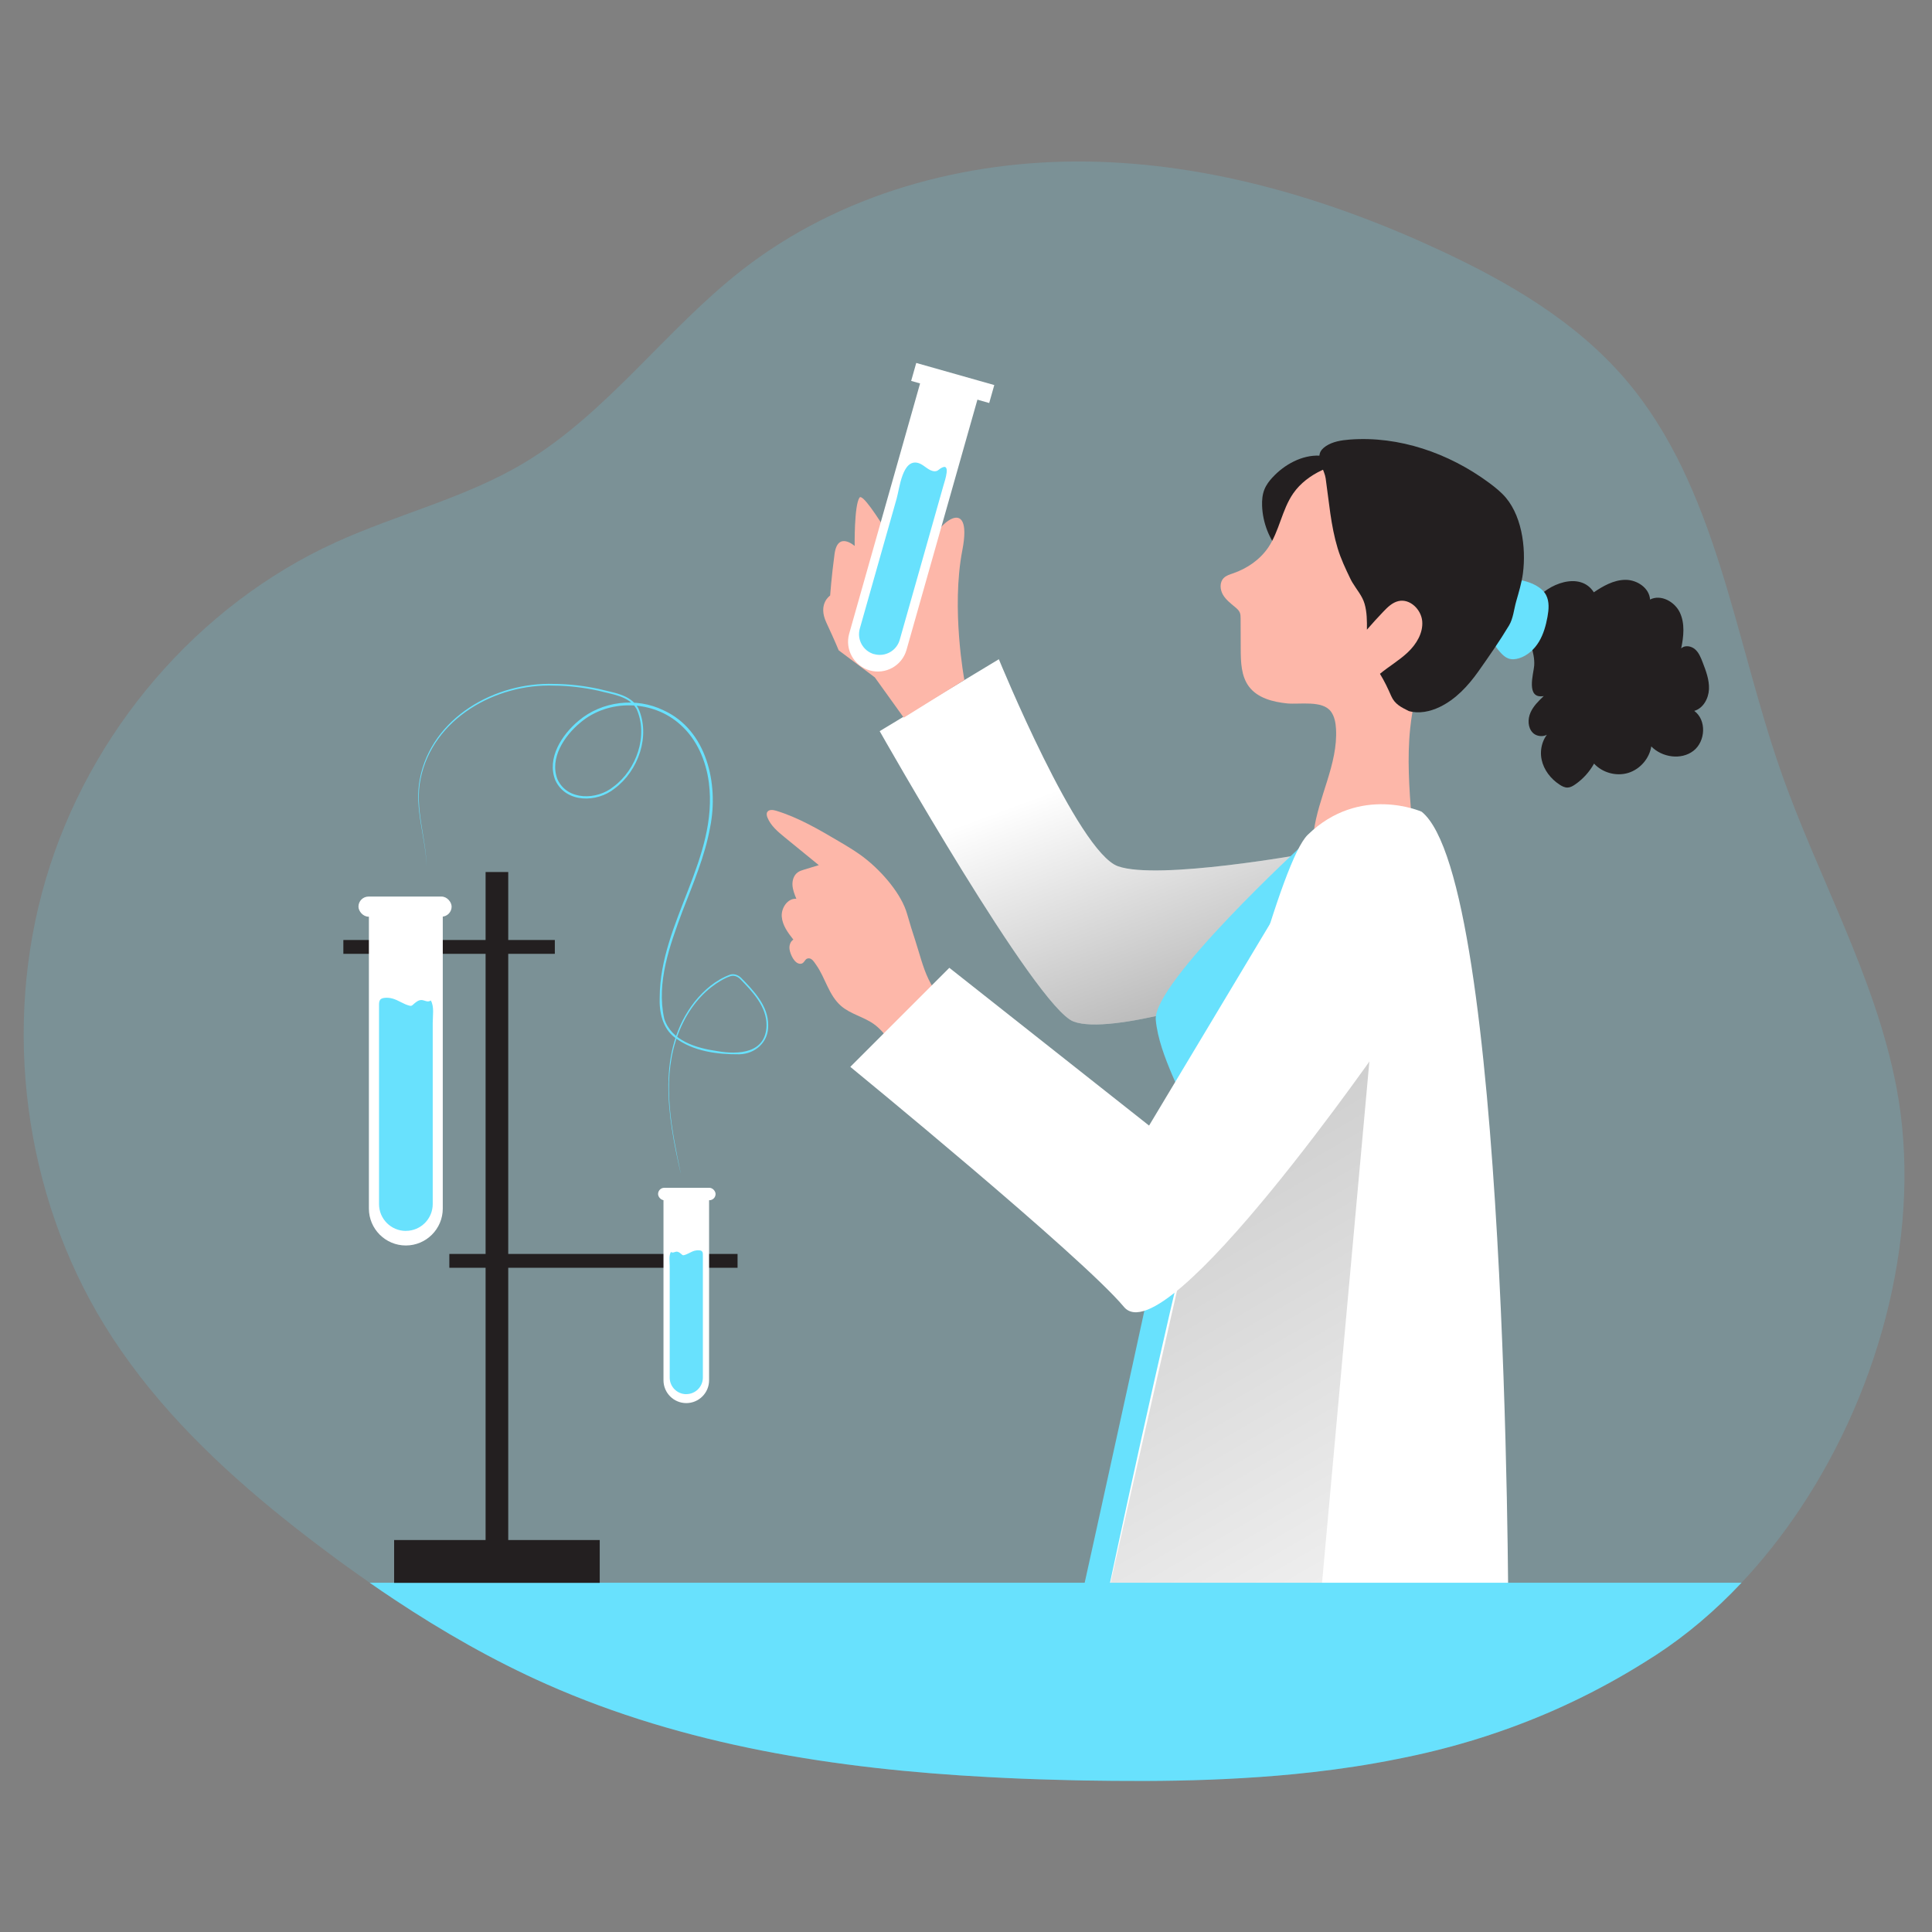 <svg transform="scale(1)" id="_0720_Lab_Experiment_2" xmlns="http://www.w3.org/2000/svg" xmlns:xlink="http://www.w3.org/1999/xlink" viewBox="0 0 500 500" class="show_show__wrapper__graphic__5Waiy "><rect x="0" y="0" width="500" height="500" fill="#808080" stroke="none"/><title>React</title><defs><style>.cls-1{fill:url(#linear-gradient);}.cls-1,.cls-2,.cls-3,.cls-4,.cls-5,.cls-6,.cls-7{stroke-width:0px;}.cls-2{isolation:isolate;opacity:.18;}.cls-2,.cls-7{fill:#68e1fd;}.cls-3{fill:url(#linear-gradient-2);}.cls-4{fill:#231f20;}.cls-5{fill:#fdb7a9;}.cls-6{fill:#fff;}</style><linearGradient id="linear-gradient" x1="315.33" y1="293.22" x2="281.45" y2="201.35" gradientUnits="userSpaceOnUse"><stop offset="0" stop-color="#000"></stop><stop offset=".08" stop-color="#000" stop-opacity=".69"></stop><stop offset=".21" stop-color="#000" stop-opacity=".32"></stop><stop offset="1" stop-color="#000" stop-opacity="0"></stop></linearGradient><linearGradient id="linear-gradient-2" x1="198.02" y1="130.97" x2="386.98" y2="455.45" xlink:href="#linear-gradient"></linearGradient></defs><path class="cls-2" id="background" d="M490.77,281.23c6.92,36.08-3.63,77.43-24.99,109.38-4.55,6.8-9.59,13.19-15.07,19-6.76,7.19-14.19,13.52-22.14,18.7-.37.25-.75.48-1.12.71-11.62,7.46-23.87,13.52-36.68,18.16-4.24,1.55-8.53,2.94-12.89,4.17-1.39.4-2.78.78-4.16,1.13-.65.18-1.3.34-1.95.5-3.35.84-6.72,1.58-10.09,2.24-7.29,1.47-14.65,2.59-22.03,3.42-6.06.69-12.15,1.19-18.25,1.54-11.14.66-22.33.81-33.49.7-2.37-.02-4.75-.05-7.11-.09-.85-.02-1.7-.03-2.55-.05-1.65-.04-3.3-.08-4.95-.13-5.89-.15-11.78-.38-17.67-.71-39.23-2.09-78.39-8.14-114.31-24.09-13.7-6.09-26.76-13.56-39.29-21.88-2.13-1.41-4.25-2.85-6.35-4.32-1.11-.77-2.21-1.55-3.31-2.33-3.6-2.54-7.14-5.15-10.64-7.82-3.78-2.87-7.54-5.82-11.23-8.85-16.7-13.73-32.12-29.18-43.5-47.71C6.21,309.08.54,265.84,11.84,227.56c11.31-38.3,39.4-70.97,74.97-87.18,16.07-7.34,33.57-11.47,48.78-20.56,21.53-12.89,36.67-34.55,56.54-50.02,25.31-19.68,57.67-28.47,89.39-27.99,31.72.47,62.88,9.73,91.75,23.24,17.56,8.22,34.76,18.32,47.49,33.23,23.49,27.58,28,66.55,40.04,101.06,9.59,27.5,24.47,53.23,29.97,81.89"></path><g id="character"><path class="cls-5" d="M236.95,243.64c-.77-2.36-1.52-4.72-2.19-7.1-1.47-5.19-6.36-10.75-10.55-14.12-2.17-1.77-4.6-3.2-7.01-4.63-5.24-3.09-10.54-6.21-16.36-7.98-.81-.25-1.9-.36-2.3.39-.22.42-.1.94.08,1.39.86,2.13,2.71,3.67,4.48,5.12,2.94,2.4,5.87,4.79,8.81,7.19-1.25.38-2.5.76-3.76,1.14-.6.18-1.22.37-1.73.75-.99.73-1.4,2.05-1.33,3.28s.54,2.39,1,3.53c-2.25-.16-3.94,2.37-3.77,4.62.17,2.25,1.6,4.18,3,5.95-.83.51-1.13,1.61-.98,2.56.19,1.23,1.24,3.69,2.78,3.7,1.06,0,1.07-1.18,1.89-1.38,1.03-.26,1.66.88,2.22,1.67,2.39,3.37,3.22,7.81,6.43,10.61,2.44,2.12,5.82,2.8,8.45,4.67,3.06,2.17,4.81,5.71,7.4,8.42,4.36-2.16,8.86-4.43,11.92-8.22.33-.41.65-.87.68-1.39.03-.52-.25-1-.51-1.45-1.75-2.96-3.83-5.9-5.32-8.99-1.45-3.02-2.29-6.53-3.33-9.72Z"></path><path class="cls-6" d="M337.99,220.93s-38.23,6.95-48.65,3.26c-10.43-3.69-30.84-53.58-30.84-53.58l-30.84,18.61s40.4,71.46,50.17,75.15c9.77,3.69,42.14-7.17,42.14-7.17l18.03-36.27Z"></path><path class="cls-1" d="M337.99,220.93s-38.23,6.95-48.65,3.26c-10.43-3.69-30.84-53.58-30.84-53.58l-30.84,18.61s40.4,71.46,50.17,75.15c9.77,3.69,42.14-7.17,42.14-7.17l18.03-36.27Z"></path><path class="cls-7" d="M337.46,218.33s-39.21,36.05-38.35,45.61c.87,9.56,7.82,20.42,7.82,23.89s-27.91,129.45-27.91,129.45h51.8l6.63-198.95Z"></path><path class="cls-4" d="M329.37,123.5c-.87.94-1.67,1.98-2.14,3.17-.54,1.34-.65,2.81-.6,4.25.16,4.38,1.85,8.69,4.71,12.02-.59-.69,8.35-8.37,9.18-9.13,2.72-2.48,7.07-6.04,7.73-9.9.67-3.93-3.42-5.83-6.73-5.99-4.56-.22-9.12,2.31-12.14,5.58Z"></path><path class="cls-4" d="M416.23,151.12c1.42-.64,2.91-1.06,4.47-1.06,2.99,0,6.16,2.12,6.33,5.1,2.8-1.43,6.4.55,7.73,3.39,1.33,2.85.97,6.18.33,9.25.95-.9,2.58-.63,3.57.22s1.5,2.13,1.97,3.35c.87,2.25,1.76,4.59,1.65,7-.11,2.41-1.49,4.94-3.81,5.61,3.23,2.35,2.95,7.9-.22,10.34-3.16,2.44-8.11,1.71-10.9-1.15-.5,3.17-2.94,5.95-6.01,6.87s-6.63-.06-8.8-2.42c-1.19,2.15-2.88,4.01-4.9,5.4-.58.4-1.22.77-1.92.8-.75.03-1.46-.33-2.09-.75-2.29-1.49-4.1-3.81-4.66-6.49-.56-2.67.26-5.67,2.33-7.46-.75,1.68-3.38,1.81-4.65.48-1.27-1.33-1.3-3.49-.56-5.18s2.1-3.01,3.43-4.28c-4.74.84-2.62-5.83-2.47-7.87.27-3.69-1.83-6.43-1.2-10.32.33-2.03.31-4.84,1.51-6.51,3.07-4.29,11.6-7.71,15.12-2.15,1.19-.81,2.44-1.58,3.75-2.17Z"></path><path class="cls-7" d="M400.13,154.01c.88,1.7.7,3.74.36,5.62-.41,2.24-1.03,4.48-2.2,6.43-1.17,1.95-2.96,3.61-5.13,4.29-.92.29-1.93.39-2.83.05-.71-.27-1.3-.78-1.83-1.34-2.52-2.64-3.89-6.34-3.71-9.99.16-3.22,1.66-8.3,5.33-8.98,3.15-.57,8.49.97,10.01,3.91Z"></path><path class="cls-5" d="M358.09,121.17c-3.56-.84-7.28-1.32-10.93-.85-1.83.23-3.47.63-5.12,1.41-2.86,1.34-5.52,3.33-7.34,5.94-2.97,4.27-3.6,9.84-6.55,14.12-2.15,3.11-5.43,5.34-9,6.58-.88.3-1.82.57-2.47,1.24-1.07,1.1-.96,2.94-.2,4.27s2.02,2.28,3.19,3.26c.48.4.98.84,1.21,1.43.18.46.18.96.19,1.45,0,2.65.02,5.31.03,7.96.01,3.38.11,7.02,2.14,9.72,2.22,2.95,6.17,3.96,9.84,4.34,3.21.33,9.21-.89,11.39,2.14.92,1.28,1.2,2.9,1.29,4.47.51,9.14-4.62,17.64-5.78,26.71.81.77,2.06.74,3.17.66,6.83-.5,13.65-1.27,20.42-2.31.58-.09,1.23-.23,1.55-.72.24-.38.21-.85.18-1.3-.59-7.73-1.15-15.51-.34-23.21,1.26-11.91,5.72-23.2,9.07-34.7,1.34-4.62,2.52-9.41,2-14.19-.72-6.71-4.99-12.93-10.98-16.01-2.18-1.13-4.56-1.85-6.95-2.41Z"></path><path class="cls-4" d="M350.03,150.8c1.08,1.81,2.52,3.39,3.12,5.46.63,2.16.63,4.45.61,6.7,1.37-1.58,2.78-3.14,4.23-4.65,1.12-1.18,2.36-2.39,3.94-2.75,2.97-.68,5.89,2.18,6.14,5.22s-1.5,5.92-3.71,8.02-4.88,3.64-7.23,5.58c1.18,1.92,2.04,3.75,2.91,5.74.94,2.15,2.61,2.92,4.56,3.9,2.63.75,5.5.14,7.97-1.04,4.16-1.99,7.4-5.5,10.06-9.26,2.69-3.81,5.52-7.87,7.91-11.86,1.08-1.8,1.27-4.19,1.84-6.19.68-2.4,1.42-4.79,1.75-7.27.88-6.74-.31-15.65-5.31-20.57-1.11-1.09-2.32-2.05-3.57-2.97-10.32-7.59-23.17-12.07-35.94-11.1-2.16.17-4.4.51-6.2,1.72-.71.48-1.37,1.13-1.57,1.96-.47,1.89,1.26,4.41,1.54,6.35.87,6.05,1.32,12.21,3.1,18.09.83,2.76,2.06,5.34,3.31,7.93.17.35.35.69.55,1.01Z"></path><path class="cls-6" d="M367.92,210.07s-16.03-7.13-29.49,5.99c-13.47,13.12-52.78,201.21-52.78,201.21h104.69s-.18-189.32-22.42-207.2Z"></path><polygon class="cls-3" points="355.26 265.14 341.45 417.28 285.65 417.28 312.26 300.43 355.26 265.14"></polygon><path class="cls-6" d="M358.63,268.72s-56.9,82.53-67.76,69.5c-10.86-13.03-70.81-62.12-70.81-62.12l25.63-25.63,51.69,40.83,40.62-67.76"></path><path class="cls-5" d="M249.58,175.99s-3.46-18.43-.53-33.58c2.93-15.15-7.34-6.29-8.15-1.11-.81,5.18-3.42,9.9-3.42,9.9,0,0-13.63-24.48-15.04-22.42s-1.25,12.52-1.25,12.52c0,0-4.4-3.94-5.21,2.08s-1.14,10.75-1.14,10.75c0,0-3.26,2.12-.98,7,2.28,4.89,3.19,7.17,3.19,7.17l9.35,7,7.49,10.43,15.67-9.75Z"></path><path class="cls-6" d="M227.74,98.87h15.42v68.37c0,4.26-3.45,7.71-7.71,7.71h0c-4.26,0-7.71-3.45-7.71-7.71v-68.37h0Z" transform="translate(46.25 -59.01) rotate(15.82)"></path><path class="cls-7" d="M226.22,169.3c-2.85-.81-4.51-3.78-3.7-6.63,1.97-6.94,3.94-13.89,5.9-20.83,1.21-4.28,2.43-8.56,3.64-12.84.74-2.6,1.46-10.25,5.51-9.2,1.41.37,2.39,1.73,3.8,2.09.39.1.82.11,1.18-.06.29-.14.52-.38.79-.56,3-1.96,1.13,3.27.82,4.39-.59,2.08-1.18,4.16-1.77,6.25-1.43,5.04-2.86,10.08-4.28,15.12-1.75,6.18-3.51,12.37-5.26,18.55-.81,2.85-3.78,4.51-6.63,3.7Z"></path><rect class="cls-6" x="236.06" y="96.71" width="20.99" height="4.83" transform="translate(36.37 -63.47) rotate(15.82)"></rect></g><path class="cls-7" id="table" d="M450.71,409.61c-6.76,7.19-14.19,13.52-22.14,18.7-.37.25-.75.48-1.12.71-11.62,7.46-23.87,13.52-36.68,18.16-4.24,1.55-8.53,2.94-12.89,4.17-1.39.4-2.78.78-4.16,1.13-.65.18-1.3.34-1.95.5-3.35.84-6.72,1.58-10.09,2.24-7.29,1.47-14.65,2.59-22.03,3.42-6.06.69-12.15,1.19-18.25,1.54-11.14.66-22.33.81-33.49.7-2.37-.02-4.75-.05-7.11-.09-.85-.02-1.7-.03-2.55-.05-1.65-.04-3.3-.08-4.95-.13-5.89-.15-11.78-.38-17.67-.71-39.23-2.09-78.39-8.14-114.31-24.09-13.7-6.09-26.76-13.56-39.29-21.88-2.13-1.41-4.25-2.85-6.35-4.32h355.03Z"></path><g id="flask"><rect class="cls-4" x="88.86" y="243.27" width="54.73" height="3.58"></rect><rect class="cls-6" x="92.77" y="232.03" width="24.11" height="5.21" rx="2.61" ry="2.61"></rect><path class="cls-6" d="M95.48,235.8h19.11v76.97c0,5.27-4.28,9.56-9.56,9.56h0c-5.27,0-9.56-4.28-9.56-9.56v-76.97h0Z"></path><path class="cls-7" d="M105.04,318.56c-3.84,0-6.95-3.11-6.95-6.95v-50.95c0-1.24-.13-2.28,1.48-2.42.67-.06,1.34,0,1.99.18,1.55.42,2.87,1.48,4.43,1.85.14.03.28.06.42.03.2-.04.35-.17.5-.31.64-.58,1.36-1.22,2.22-1.18.41.02.79.21,1.2.3.4.1.82.07,1.16-.19.93,1.57.5,3.97.5,5.79v46.89c0,3.84-3.11,6.95-6.95,6.95Z"></path><rect class="cls-4" x="116.29" y="324.51" width="74.59" height="3.58" transform="translate(307.17 652.61) rotate(-180)"></rect><rect class="cls-6" x="170.3" y="307.39" width="14.88" height="3.22" rx="1.61" ry="1.61" transform="translate(355.49 618.01) rotate(-180)"></rect><path class="cls-6" d="M177.61,309.72h0c3.25,0,5.9,2.64,5.9,5.9v47.5h-11.8v-47.5c0-3.25,2.64-5.9,5.9-5.9Z" transform="translate(355.22 672.84) rotate(-180)"></path><path class="cls-7" d="M177.61,360.8c2.37,0,4.29-1.92,4.29-4.29v-3.31c0-2.66,0-5.32,0-7.98,0-3.25,0-6.51,0-9.76v-8.65c0-.58,0-1.16,0-1.74,0-.76.08-1.41-.91-1.49-.41-.04-.83,0-1.23.11-.96.26-1.77.91-2.74,1.14-.09.02-.17.04-.26.02-.12-.02-.22-.11-.31-.19-.4-.36-.84-.75-1.37-.73-.25.01-.49.13-.74.19-.25.06-.51.04-.71-.12-.57.97-.31,2.45-.31,3.57,0,1.42,0,2.84,0,4.27,0,3.3,0,6.59,0,9.89,0,3.04,0,6.08,0,9.13,0,1.76,0,3.52,0,5.28v.38c0,2.37,1.92,4.29,4.29,4.29Z"></path><rect class="cls-4" x="125.67" y="225.68" width="5.86" height="181.79"></rect><rect class="cls-4" x="102" y="398.56" width="53.21" height="11.08"></rect><path class="cls-7" d="M176.14,303.55c-3.33-14.54-6.32-31.68,3.68-44.37,2.43-3,5.47-5.6,9.15-6.95.99-.31,2.1.12,2.82.82,3.3,3.38,7.06,7.26,7.02,12.31.11,4.31-3.3,7.4-7.51,7.49-5.71.05-11.91-.77-16.59-4.28-3.27-2.43-4.15-6.72-3.98-10.56.13-19.37,15.25-35.89,12.72-55.49-.73-5.61-3.07-11.13-7.33-14.94-7.08-6.46-18.64-6.79-25.96-.54-4.1,3.38-8.02,9.23-5.88,14.66,2.55,5.55,10.21,5.39,14.46,1.91,5.95-4.37,9.12-13.26,5.98-20.16-1.96-3.39-6.44-3.76-9.9-4.71-3.74-.79-7.54-1.28-11.37-1.3-15.11-.59-31.48,8.55-34.61,24.16-1.58,7.63,1.45,15.2,1.57,22.82-.19-7.65-3.28-15.18-1.75-22.86,3.05-15.84,19.48-25.11,34.79-24.56,3.85.02,7.69.49,11.46,1.28,3.6.96,8.18,1.37,10.24,4.92,3.29,7.16.08,16.28-6.08,20.86-4.55,3.71-12.6,3.81-15.35-2.12-2.29-5.73,1.72-11.83,6.02-15.41,6.02-5.08,14.91-6.16,21.99-2.7,11.18,5.1,14.29,19.02,12.07,30.16-1.36,7.63-4.45,14.75-7.2,21.88-3.25,8.77-6.78,18.37-4.7,27.76,1.82,5.72,8.32,7.63,13.69,8.39,5.56.99,12.68.56,12.78-6.67.06-4.89-3.65-8.71-6.84-12-.68-.64-1.56-1-2.45-.73-1.75.58-3.41,1.65-4.91,2.79-4.54,3.51-7.62,8.64-9.32,14.08-3.48,11.12-1,22.93,1.3,34.05h0Z"></path></g></svg>